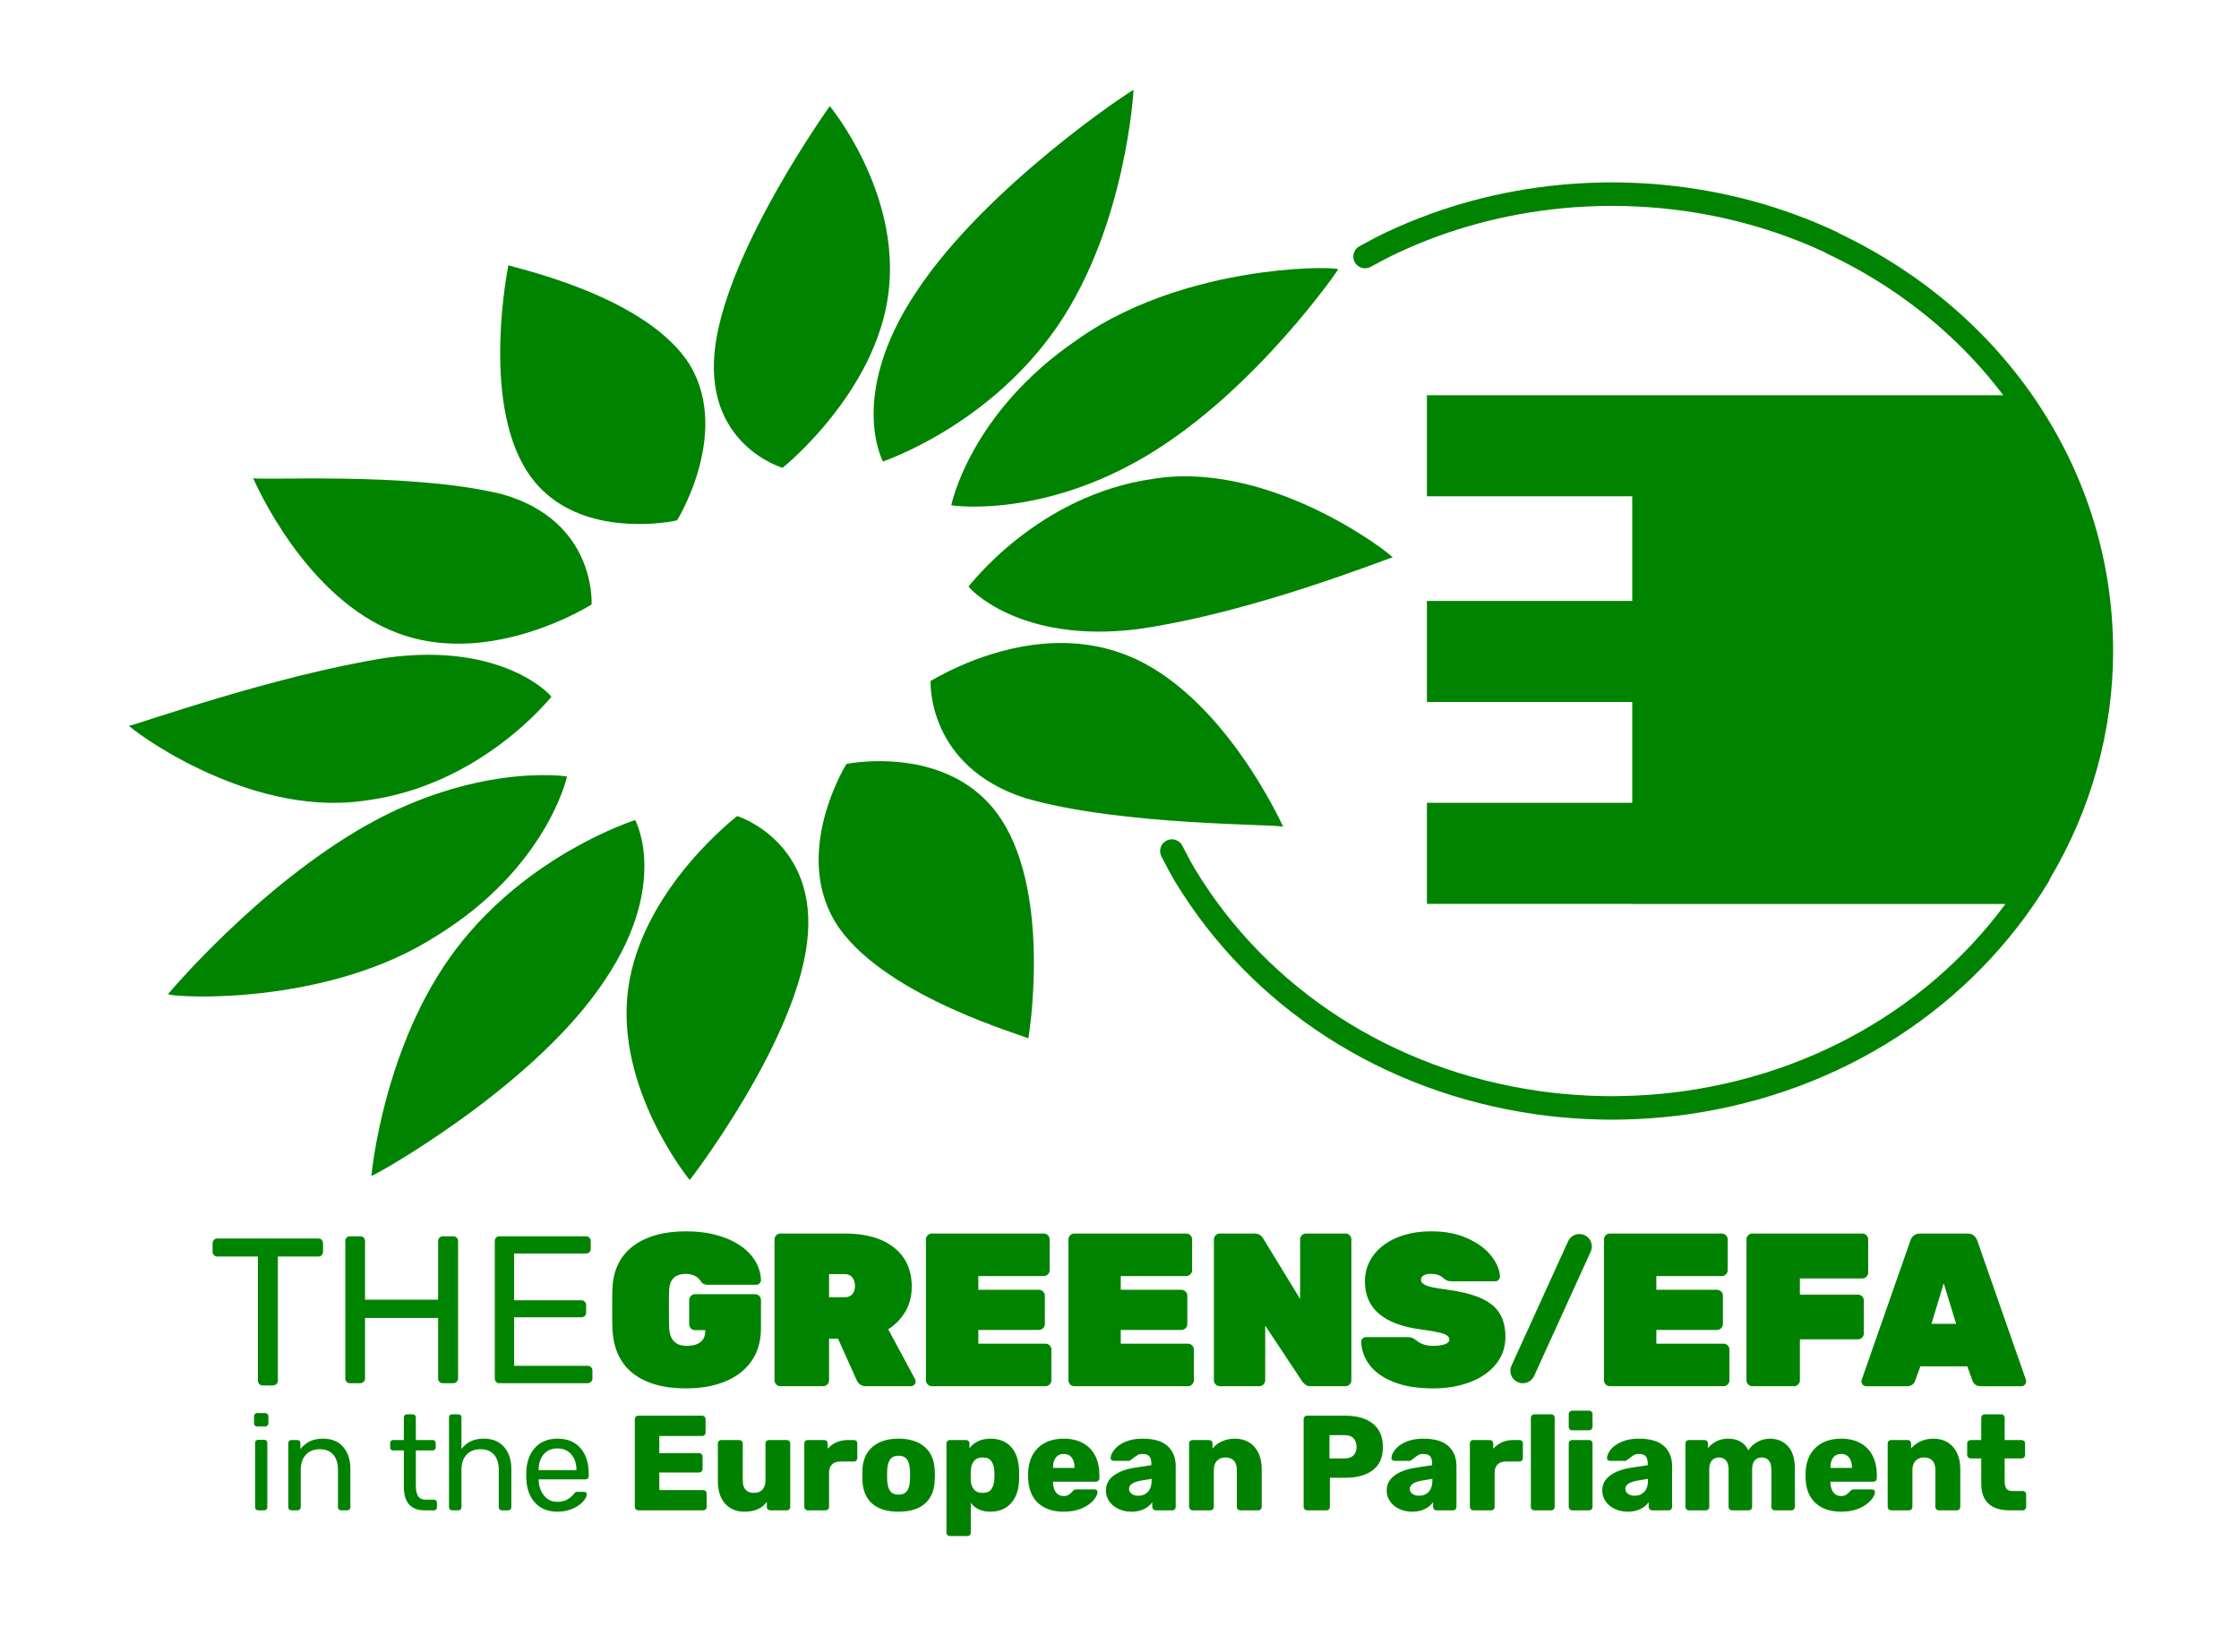 <?xml version="1.0" encoding="UTF-8" standalone="no"?>
<!DOCTYPE svg PUBLIC "-//W3C//DTD SVG 1.1//EN" "http://www.w3.org/Graphics/SVG/1.1/DTD/svg11.dtd">
<svg width="100%" height="100%" viewBox="0 0 1408 1039" version="1.1" xmlns="http://www.w3.org/2000/svg" xmlns:xlink="http://www.w3.org/1999/xlink" xml:space="preserve" xmlns:serif="http://www.serif.com/" style="fill-rule:evenodd;clip-rule:evenodd;stroke-linejoin:round;stroke-miterlimit:2;">
    <g transform="matrix(1,0,0,1,-3483,-5631)">
        <g id="Die-Gruenen-EFA-im-Europaeischen-Parlament_logo_green-green_en" transform="matrix(1,0,0,1,3353.5,5503.22)">
            <rect x="130" y="128" width="1407" height="1038" style="fill:none;"/>
            <g id="DE_GreensEFA_RGB_3forest.ai" transform="matrix(0.835,0,0,0.835,833.359,639.095)">
                <g transform="matrix(1,0,0,1,-897.638,-744.094)">
                    <g id="Ebene-1" serif:id="Ebene 1" transform="matrix(4.167,0,0,4.167,0,0)">
                        <g id="letters" transform="matrix(1,0,0,1,-258.691,-201.562)">
                            <g transform="matrix(1,0,0,1,635.078,492.838)">
                                <path d="M0,13.371L2.324,13.371C2.5,13.371 2.647,13.31 2.763,13.186C2.875,13.066 2.935,12.922 2.935,12.761L2.935,10.51C2.935,10.332 2.875,10.183 2.763,10.057C2.647,9.936 2.5,9.875 2.324,9.875L0.392,9.875C-0.081,9.875 -0.423,9.73 -0.637,9.437C-0.849,9.141 -0.951,8.71 -0.951,8.142L-0.951,3.984L2.1,3.984C2.281,3.984 2.432,3.928 2.556,3.813C2.676,3.7 2.737,3.554 2.737,3.373L2.737,1.273C2.737,1.093 2.676,0.946 2.556,0.829C2.432,0.718 2.281,0.662 2.1,0.662L-0.951,0.662L-0.951,-3.376C-0.951,-3.552 -1.012,-3.697 -1.123,-3.814C-1.24,-3.925 -1.386,-3.987 -1.563,-3.987L-4.57,-3.987C-4.733,-3.987 -4.876,-3.925 -4.998,-3.814C-5.122,-3.697 -5.183,-3.552 -5.183,-3.376L-5.183,0.662L-7.114,0.662C-7.277,0.662 -7.419,0.718 -7.541,0.829C-7.665,0.946 -7.727,1.093 -7.727,1.273L-7.727,3.373C-7.727,3.537 -7.665,3.678 -7.541,3.799C-7.419,3.924 -7.277,3.984 -7.114,3.984L-5.183,3.984L-5.183,8.507C-5.183,11.749 -3.457,13.371 0,13.371M-21.484,13.371L-18.235,13.371C-18.056,13.371 -17.908,13.31 -17.797,13.186C-17.68,13.066 -17.624,12.922 -17.624,12.761L-17.624,6.083C-17.624,5.371 -17.439,4.81 -17.062,4.411C-16.687,4.014 -16.175,3.813 -15.524,3.813C-14.853,3.813 -14.344,4.011 -13.997,4.402C-13.644,4.788 -13.471,5.352 -13.471,6.083L-13.471,12.761C-13.471,12.94 -13.406,13.087 -13.286,13.199C-13.166,13.316 -13.015,13.371 -12.835,13.371L-9.58,13.371C-9.404,13.371 -9.257,13.31 -9.142,13.186C-9.028,13.066 -8.97,12.922 -8.97,12.761L-8.97,5.938C-8.97,4.767 -9.18,3.765 -9.593,2.934C-10.012,2.105 -10.579,1.474 -11.307,1.048C-12.028,0.628 -12.86,0.416 -13.785,0.416C-14.686,0.416 -15.478,0.579 -16.169,0.903C-16.862,1.23 -17.431,1.659 -17.87,2.198L-17.87,1.273C-17.87,1.093 -17.926,0.946 -18.041,0.829C-18.154,0.718 -18.302,0.662 -18.481,0.662L-21.484,0.662C-21.648,0.662 -21.795,0.718 -21.916,0.829C-22.036,0.946 -22.096,1.093 -22.096,1.273L-22.096,12.761C-22.096,12.922 -22.036,13.066 -21.916,13.186C-21.795,13.31 -21.648,13.371 -21.484,13.371M-32.438,5.697L-32.438,5.645C-32.438,4.862 -32.27,4.255 -31.939,3.826C-31.604,3.394 -31.125,3.179 -30.506,3.179C-29.886,3.179 -29.408,3.394 -29.065,3.826C-28.724,4.255 -28.553,4.862 -28.553,5.645L-28.553,5.697L-32.438,5.697ZM-30.484,13.616C-29.229,13.616 -28.14,13.409 -27.219,13.005C-26.297,12.595 -25.6,12.11 -25.117,11.537C-24.636,10.966 -24.395,10.47 -24.395,10.048C-24.395,9.915 -24.45,9.808 -24.553,9.718C-24.662,9.628 -24.786,9.584 -24.932,9.584L-28.135,9.584C-28.332,9.584 -28.474,9.6 -28.563,9.644C-28.655,9.683 -28.772,9.786 -28.918,9.949C-29.128,10.193 -29.353,10.393 -29.59,10.547C-29.827,10.702 -30.14,10.781 -30.532,10.781C-31.135,10.781 -31.6,10.557 -31.927,10.109C-32.25,9.662 -32.421,9.067 -32.438,8.336L-32.438,8.189L-24.691,8.189C-24.512,8.189 -24.36,8.129 -24.234,8.004C-24.114,7.883 -24.055,7.732 -24.055,7.553L-24.055,6.94C-24.055,5.688 -24.296,4.566 -24.773,3.579C-25.255,2.593 -25.982,1.819 -26.951,1.261C-27.919,0.696 -29.108,0.416 -30.506,0.416C-32.445,0.416 -33.987,0.962 -35.128,2.053C-36.269,3.145 -36.872,4.659 -36.937,6.601L-36.937,7.359C-36.906,9.394 -36.316,10.948 -35.176,12.015C-34.035,13.082 -32.473,13.616 -30.484,13.616M-58.032,13.371L-54.952,13.371C-54.771,13.371 -54.625,13.31 -54.514,13.186C-54.396,13.066 -54.34,12.922 -54.34,12.761L-54.34,5.963C-54.34,5.232 -54.178,4.69 -53.851,4.337C-53.527,3.989 -53.109,3.813 -52.605,3.813C-52.085,3.813 -51.659,3.989 -51.332,4.337C-51.009,4.69 -50.846,5.241 -50.846,5.99L-50.846,12.761C-50.846,12.94 -50.784,13.087 -50.66,13.199C-50.54,13.316 -50.39,13.371 -50.21,13.371L-47.204,13.371C-47.024,13.371 -46.877,13.31 -46.761,13.186C-46.649,13.066 -46.594,12.922 -46.594,12.761L-46.594,5.99C-46.594,5.241 -46.436,4.69 -46.116,4.337C-45.798,3.989 -45.385,3.813 -44.88,3.813C-44.343,3.813 -43.917,3.989 -43.6,4.337C-43.279,4.69 -43.119,5.241 -43.119,5.99L-43.119,12.761C-43.119,12.94 -43.061,13.087 -42.935,13.199C-42.814,13.316 -42.663,13.371 -42.483,13.371L-39.48,13.371C-39.299,13.371 -39.151,13.31 -39.04,13.186C-38.923,13.066 -38.867,12.922 -38.867,12.761L-38.867,5.818C-38.867,4.023 -39.286,2.676 -40.125,1.772C-40.964,0.869 -42.053,0.416 -43.391,0.416C-44.188,0.416 -44.938,0.61 -45.638,1.002C-46.341,1.393 -46.887,1.896 -47.278,2.518C-47.944,1.119 -49.175,0.416 -50.966,0.416C-51.749,0.416 -52.451,0.579 -53.071,0.903C-53.69,1.23 -54.194,1.63 -54.586,2.105L-54.586,1.273C-54.586,1.093 -54.642,0.946 -54.758,0.829C-54.869,0.718 -55.017,0.662 -55.198,0.662L-58.032,0.662C-58.196,0.662 -58.34,0.718 -58.458,0.829C-58.584,0.946 -58.644,1.093 -58.644,1.273L-58.644,12.761C-58.644,12.922 -58.584,13.066 -58.458,13.186C-58.34,13.31 -58.196,13.371 -58.032,13.371M-67.833,10.732C-68.306,10.732 -68.703,10.616 -69.021,10.388C-69.341,10.16 -69.499,9.859 -69.499,9.484C-69.499,8.766 -68.811,8.28 -67.441,8.018L-65.415,7.677L-65.415,7.97C-65.415,8.864 -65.639,9.549 -66.086,10.023C-66.533,10.496 -67.118,10.732 -67.833,10.732M-69.055,13.616C-68.179,13.616 -67.42,13.457 -66.782,13.14C-66.146,12.82 -65.65,12.41 -65.293,11.904L-65.293,12.761C-65.293,12.922 -65.23,13.066 -65.108,13.186C-64.988,13.31 -64.843,13.371 -64.683,13.371L-61.674,13.371C-61.492,13.371 -61.347,13.31 -61.235,13.186C-61.119,13.066 -61.063,12.922 -61.063,12.761L-61.063,5.352C-61.063,3.838 -61.554,2.637 -62.53,1.746C-63.508,0.86 -65.006,0.416 -67.028,0.416C-68.299,0.416 -69.365,0.61 -70.229,1.002C-71.096,1.393 -71.737,1.862 -72.162,2.408C-72.585,2.951 -72.804,3.447 -72.822,3.885C-72.838,4.032 -72.791,4.162 -72.688,4.264C-72.579,4.371 -72.446,4.424 -72.283,4.424L-69.446,4.424C-69.348,4.424 -69.267,4.368 -69.202,4.251C-69.042,4.174 -68.854,4.041 -68.642,3.865C-68.363,3.635 -68.117,3.463 -67.893,3.348C-67.674,3.235 -67.402,3.179 -67.075,3.179C-66.489,3.179 -66.073,3.317 -65.832,3.592C-65.586,3.867 -65.462,4.312 -65.462,4.914L-65.462,5.207L-68.496,5.67C-70.109,5.929 -71.376,6.407 -72.297,7.1C-73.217,7.794 -73.679,8.694 -73.679,9.804C-73.679,10.504 -73.476,11.145 -73.08,11.731C-72.678,12.32 -72.123,12.78 -71.413,13.113C-70.707,13.449 -69.921,13.616 -69.055,13.616M-79.127,13.371L-76.071,13.371C-75.896,13.371 -75.744,13.316 -75.619,13.199C-75.498,13.087 -75.439,12.94 -75.439,12.761L-75.439,1.273C-75.439,1.093 -75.498,0.946 -75.619,0.829C-75.744,0.718 -75.896,0.662 -76.071,0.662L-79.127,0.662C-79.29,0.662 -79.433,0.718 -79.557,0.829C-79.677,0.946 -79.737,1.093 -79.737,1.273L-79.737,12.761C-79.737,12.922 -79.677,13.066 -79.557,13.186C-79.433,13.31 -79.29,13.371 -79.127,13.371M-79.127,-1.098L-76.071,-1.098C-75.896,-1.098 -75.744,-1.163 -75.619,-1.283C-75.498,-1.403 -75.439,-1.554 -75.439,-1.736L-75.439,-4.008C-75.439,-4.188 -75.498,-4.339 -75.619,-4.459C-75.744,-4.585 -75.896,-4.644 -76.071,-4.644L-79.127,-4.644C-79.29,-4.644 -79.433,-4.585 -79.557,-4.459C-79.677,-4.339 -79.737,-4.188 -79.737,-4.008L-79.737,-1.736C-79.737,-1.554 -79.682,-1.403 -79.568,-1.283C-79.454,-1.163 -79.307,-1.098 -79.127,-1.098M-85.947,13.371L-82.892,13.371C-82.711,13.371 -82.565,13.31 -82.454,13.186C-82.337,13.066 -82.281,12.922 -82.281,12.761L-82.281,-3.376C-82.281,-3.552 -82.337,-3.697 -82.454,-3.814C-82.565,-3.925 -82.711,-3.987 -82.892,-3.987L-85.947,-3.987C-86.129,-3.987 -86.28,-3.925 -86.4,-3.814C-86.521,-3.697 -86.585,-3.552 -86.585,-3.376L-86.585,12.761C-86.585,12.94 -86.521,13.087 -86.4,13.199C-86.28,13.316 -86.129,13.371 -85.947,13.371M-96.997,13.371L-93.772,13.371C-93.593,13.371 -93.441,13.316 -93.316,13.199C-93.195,13.087 -93.135,12.94 -93.135,12.761L-93.135,6.601C-93.135,5.947 -92.959,5.442 -92.61,5.086C-92.256,4.725 -91.759,4.548 -91.103,4.548L-88.639,4.548C-88.457,4.548 -88.312,4.483 -88.198,4.363C-88.083,4.242 -88.026,4.095 -88.026,3.937L-88.026,1.273C-88.026,1.093 -88.083,0.946 -88.198,0.829C-88.312,0.718 -88.457,0.662 -88.639,0.662L-89.736,0.662C-90.488,0.662 -91.168,0.795 -91.78,1.061C-92.391,1.332 -92.925,1.72 -93.381,2.223L-93.381,1.294C-93.381,1.119 -93.441,0.968 -93.561,0.842C-93.687,0.722 -93.837,0.662 -94.013,0.662L-96.997,0.662C-97.177,0.662 -97.323,0.722 -97.436,0.842C-97.552,0.968 -97.607,1.119 -97.607,1.294L-97.607,12.761C-97.607,12.922 -97.547,13.066 -97.426,13.186C-97.302,13.31 -97.158,13.371 -96.997,13.371M-106.801,10.732C-107.273,10.732 -107.665,10.616 -107.983,10.388C-108.303,10.16 -108.461,9.859 -108.461,9.484C-108.461,8.766 -107.776,8.28 -106.408,8.018L-104.382,7.677L-104.382,7.97C-104.382,8.864 -104.604,9.549 -105.052,10.023C-105.501,10.496 -106.081,10.732 -106.801,10.732M-108.022,13.616C-107.141,13.616 -106.383,13.457 -105.75,13.14C-105.112,12.82 -104.613,12.41 -104.258,11.904L-104.258,12.761C-104.258,12.922 -104.196,13.066 -104.076,13.186C-103.95,13.31 -103.809,13.371 -103.645,13.371L-100.642,13.371C-100.46,13.371 -100.314,13.31 -100.198,13.186C-100.087,13.066 -100.031,12.922 -100.031,12.761L-100.031,5.352C-100.031,3.838 -100.518,2.637 -101.493,1.746C-102.474,0.86 -103.972,0.416 -105.991,0.416C-107.265,0.416 -108.332,0.61 -109.193,1.002C-110.058,1.393 -110.703,1.862 -111.125,2.408C-111.553,2.951 -111.771,3.447 -111.784,3.885C-111.801,4.032 -111.757,4.162 -111.649,4.264C-111.547,4.371 -111.41,4.424 -111.251,4.424L-108.414,4.424C-108.315,4.424 -108.232,4.368 -108.168,4.251C-108.005,4.174 -107.816,4.041 -107.604,3.865C-107.329,3.635 -107.079,3.463 -106.86,3.348C-106.642,3.235 -106.364,3.179 -106.043,3.179C-105.454,3.179 -105.041,3.317 -104.795,3.592C-104.549,3.867 -104.428,4.312 -104.428,4.914L-104.428,5.207L-107.459,5.67C-109.071,5.929 -110.338,6.407 -111.26,7.1C-112.18,7.794 -112.641,8.694 -112.641,9.804C-112.641,10.504 -112.441,11.145 -112.043,11.731C-111.643,12.32 -111.091,12.78 -110.381,13.113C-109.67,13.449 -108.883,13.616 -108.022,13.616M-122.978,3.984L-122.978,-0.22L-120.241,-0.22C-119.509,-0.22 -118.968,-0.026 -118.619,0.364C-118.269,0.757 -118.089,1.273 -118.089,1.905C-118.089,2.59 -118.283,3.107 -118.666,3.459C-119.049,3.808 -119.573,3.984 -120.241,3.984L-122.978,3.984ZM-127.037,13.371L-123.516,13.371C-123.34,13.371 -123.194,13.31 -123.078,13.186C-122.966,13.066 -122.909,12.922 -122.909,12.761L-122.909,7.479L-120.121,7.479C-118.003,7.479 -116.342,7.017 -115.133,6.098C-113.927,5.176 -113.323,3.791 -113.323,1.931C-113.323,0.073 -113.927,-1.335 -115.133,-2.3C-116.342,-3.259 -118.003,-3.74 -120.121,-3.74L-127.037,-3.74C-127.217,-3.74 -127.363,-3.681 -127.475,-3.556C-127.592,-3.435 -127.653,-3.284 -127.653,-3.105L-127.653,12.761C-127.653,12.922 -127.587,13.066 -127.466,13.186C-127.348,13.31 -127.204,13.371 -127.037,13.371M-147.743,13.371L-144.493,13.371C-144.312,13.371 -144.165,13.31 -144.05,13.186C-143.936,13.066 -143.883,12.922 -143.883,12.761L-143.883,6.083C-143.883,5.371 -143.692,4.81 -143.318,4.411C-142.943,4.014 -142.432,3.813 -141.777,3.813C-141.111,3.813 -140.603,4.011 -140.249,4.402C-139.9,4.788 -139.725,5.352 -139.725,6.083L-139.725,12.761C-139.725,12.94 -139.665,13.087 -139.539,13.199C-139.419,13.316 -139.268,13.371 -139.087,13.371L-135.839,13.371C-135.657,13.371 -135.512,13.31 -135.398,13.186C-135.284,13.066 -135.227,12.922 -135.227,12.761L-135.227,5.938C-135.227,4.767 -135.435,3.765 -135.852,2.934C-136.265,2.105 -136.836,1.474 -137.56,1.048C-138.287,0.628 -139.113,0.416 -140.042,0.416C-140.936,0.416 -141.734,0.579 -142.428,0.903C-143.119,1.23 -143.684,1.659 -144.122,2.198L-144.122,1.273C-144.122,1.093 -144.183,0.946 -144.296,0.829C-144.411,0.718 -144.559,0.662 -144.734,0.662L-147.743,0.662C-147.906,0.662 -148.049,0.718 -148.169,0.829C-148.293,0.946 -148.353,1.093 -148.353,1.273L-148.353,12.761C-148.353,12.922 -148.293,13.066 -148.169,13.186C-148.049,13.31 -147.906,13.371 -147.743,13.371M-157.542,10.732C-158.017,10.732 -158.411,10.616 -158.729,10.388C-159.049,10.16 -159.207,9.859 -159.207,9.484C-159.207,8.766 -158.524,8.28 -157.154,8.018L-155.122,7.677L-155.122,7.97C-155.122,8.864 -155.347,9.549 -155.794,10.023C-156.247,10.496 -156.827,10.732 -157.542,10.732M-158.764,13.616C-157.887,13.616 -157.129,13.457 -156.493,13.14C-155.858,12.82 -155.359,12.41 -155.004,11.904L-155.004,12.761C-155.004,12.922 -154.942,13.066 -154.818,13.186C-154.696,13.31 -154.557,13.371 -154.392,13.371L-151.383,13.371C-151.206,13.371 -151.056,13.31 -150.944,13.186C-150.827,13.066 -150.771,12.922 -150.771,12.761L-150.771,5.352C-150.771,3.838 -151.264,2.637 -152.239,1.746C-153.217,0.86 -154.718,0.416 -156.737,0.416C-158.007,0.416 -159.074,0.61 -159.94,1.002C-160.804,1.393 -161.445,1.862 -161.871,2.408C-162.293,2.951 -162.513,3.447 -162.53,3.885C-162.549,4.032 -162.504,4.162 -162.397,4.264C-162.29,4.371 -162.157,4.424 -161.993,4.424L-159.157,4.424C-159.061,4.424 -158.979,4.368 -158.914,4.251C-158.751,4.174 -158.562,4.041 -158.351,3.865C-158.075,3.635 -157.826,3.463 -157.606,3.348C-157.388,3.235 -157.111,3.179 -156.784,3.179C-156.2,3.179 -155.787,3.317 -155.541,3.592C-155.297,3.867 -155.175,4.312 -155.175,4.914L-155.175,5.207L-158.205,5.67C-159.819,5.929 -161.084,6.407 -162.006,7.1C-162.926,7.794 -163.388,8.694 -163.388,9.804C-163.388,10.504 -163.189,11.145 -162.789,11.731C-162.389,12.32 -161.833,12.78 -161.128,13.113C-160.418,13.449 -159.629,13.616 -158.764,13.616M-172.945,5.697L-172.945,5.645C-172.945,4.862 -172.778,4.255 -172.442,3.826C-172.11,3.394 -171.632,3.179 -171.013,3.179C-170.393,3.179 -169.912,3.394 -169.57,3.826C-169.227,4.255 -169.058,4.862 -169.058,5.645L-169.058,5.697L-172.945,5.697ZM-170.987,13.616C-169.735,13.616 -168.645,13.409 -167.726,13.005C-166.804,12.595 -166.103,12.11 -165.625,11.537C-165.142,10.966 -164.901,10.47 -164.901,10.048C-164.901,9.915 -164.954,9.808 -165.061,9.718C-165.169,9.628 -165.293,9.584 -165.44,9.584L-168.642,9.584C-168.839,9.584 -168.981,9.6 -169.073,9.644C-169.157,9.683 -169.279,9.786 -169.425,9.949C-169.637,10.193 -169.859,10.393 -170.097,10.547C-170.333,10.702 -170.648,10.781 -171.04,10.781C-171.642,10.781 -172.106,10.557 -172.43,10.109C-172.755,9.662 -172.929,9.067 -172.945,8.336L-172.945,8.189L-165.194,8.189C-165.018,8.189 -164.867,8.129 -164.742,8.004C-164.623,7.883 -164.562,7.732 -164.562,7.553L-164.562,6.94C-164.562,5.688 -164.799,4.566 -165.281,3.579C-165.762,2.593 -166.486,1.819 -167.457,1.261C-168.426,0.696 -169.61,0.416 -171.013,0.416C-172.955,0.416 -174.49,0.962 -175.635,2.053C-176.775,3.145 -177.379,4.659 -177.443,6.601L-177.443,7.359C-177.409,9.394 -176.824,10.948 -175.683,12.015C-174.542,13.082 -172.976,13.616 -170.987,13.616M-185.682,10.217C-186.366,10.217 -186.881,10.009 -187.233,9.592C-187.582,9.179 -187.772,8.654 -187.807,8.018C-187.825,7.806 -187.832,7.504 -187.832,7.113C-187.832,6.705 -187.825,6.394 -187.807,6.184C-187.772,5.5 -187.587,4.935 -187.243,4.483C-186.903,4.036 -186.382,3.813 -185.682,3.813C-184.949,3.813 -184.42,4.027 -184.106,4.463C-183.788,4.892 -183.601,5.491 -183.555,6.258C-183.537,6.419 -183.528,6.675 -183.528,7.014C-183.528,7.359 -183.537,7.609 -183.555,7.772C-183.601,8.538 -183.788,9.136 -184.106,9.57C-184.42,10.001 -184.949,10.217 -185.682,10.217M-191.572,18.015L-188.417,18.015C-188.238,18.015 -188.09,17.959 -187.979,17.842C-187.862,17.731 -187.807,17.583 -187.807,17.404L-187.807,12.002C-187.023,13.079 -185.845,13.616 -184.261,13.616C-182.698,13.616 -181.458,13.109 -180.546,12.101C-179.633,11.09 -179.146,9.703 -179.078,7.944C-179.065,7.716 -179.057,7.406 -179.057,7.014C-179.057,6.622 -179.065,6.321 -179.078,6.11C-179.146,4.286 -179.629,2.879 -180.533,1.892C-181.436,0.908 -182.682,0.416 -184.261,0.416C-185.91,0.416 -187.169,0.993 -188.053,2.151L-188.053,1.273C-188.053,1.093 -188.108,0.946 -188.225,0.829C-188.336,0.718 -188.482,0.662 -188.664,0.662L-191.572,0.662C-191.749,0.662 -191.9,0.718 -192.024,0.829C-192.145,0.946 -192.206,1.093 -192.206,1.273L-192.206,17.404C-192.206,17.583 -192.145,17.731 -192.024,17.842C-191.9,17.959 -191.749,18.015 -191.572,18.015M-200.86,10.535C-201.527,10.535 -202.026,10.328 -202.35,9.912C-202.677,9.498 -202.867,8.855 -202.914,7.991L-202.939,7.014L-202.914,6.037C-202.867,5.189 -202.677,4.553 -202.35,4.131C-202.026,3.709 -201.527,3.493 -200.86,3.493C-200.192,3.493 -199.693,3.709 -199.371,4.131C-199.044,4.553 -198.854,5.189 -198.807,6.037C-198.791,6.2 -198.782,6.527 -198.782,7.014C-198.782,7.504 -198.791,7.833 -198.807,7.991C-198.854,8.855 -199.044,9.498 -199.371,9.912C-199.693,10.328 -200.192,10.535 -200.86,10.535M-200.86,13.616C-198.807,13.616 -197.232,13.14 -196.131,12.187C-195.028,11.232 -194.43,9.875 -194.336,8.115C-194.302,7.689 -194.284,7.325 -194.284,7.014C-194.284,6.705 -194.302,6.339 -194.336,5.916C-194.43,4.186 -195.046,2.839 -196.177,1.871C-197.314,0.899 -198.872,0.416 -200.86,0.416C-202.849,0.416 -204.41,0.899 -205.543,1.871C-206.675,2.839 -207.29,4.186 -207.385,5.916C-207.401,6.127 -207.41,6.493 -207.41,7.014C-207.41,7.535 -207.401,7.905 -207.385,8.115C-207.29,9.875 -206.691,11.232 -205.59,12.187C-204.487,13.14 -202.914,13.616 -200.86,13.616M-217.288,13.371L-214.06,13.371C-213.878,13.371 -213.728,13.316 -213.609,13.199C-213.489,13.087 -213.424,12.94 -213.424,12.761L-213.424,6.601C-213.424,5.947 -213.251,5.442 -212.897,5.086C-212.549,4.725 -212.046,4.548 -211.396,4.548L-208.926,4.548C-208.748,4.548 -208.603,4.483 -208.488,4.363C-208.374,4.242 -208.315,4.095 -208.315,3.937L-208.315,1.273C-208.315,1.093 -208.374,0.946 -208.488,0.829C-208.603,0.718 -208.748,0.662 -208.926,0.662L-210.027,0.662C-210.776,0.662 -211.457,0.795 -212.068,1.061C-212.679,1.332 -213.212,1.72 -213.668,2.223L-213.668,1.294C-213.668,1.119 -213.728,0.968 -213.853,0.842C-213.974,0.722 -214.124,0.662 -214.306,0.662L-217.288,0.662C-217.464,0.662 -217.615,0.722 -217.728,0.842C-217.843,0.968 -217.898,1.119 -217.898,1.294L-217.898,12.761C-217.898,12.922 -217.839,13.066 -217.713,13.186C-217.593,13.31 -217.451,13.371 -217.288,13.371M-228.728,13.616C-226.868,13.616 -225.517,13.023 -224.669,11.83L-224.669,12.761C-224.669,12.94 -224.61,13.087 -224.484,13.199C-224.364,13.316 -224.213,13.371 -224.031,13.371L-221.049,13.371C-220.874,13.371 -220.726,13.31 -220.611,13.186C-220.499,13.066 -220.442,12.922 -220.442,12.761L-220.442,1.273C-220.442,1.093 -220.499,0.946 -220.611,0.829C-220.726,0.718 -220.874,0.662 -221.049,0.662L-224.277,0.662C-224.459,0.662 -224.61,0.718 -224.728,0.829C-224.854,0.946 -224.915,1.093 -224.915,1.273L-224.915,7.944C-224.915,8.663 -225.095,9.218 -225.465,9.619C-225.831,10.017 -226.338,10.217 -226.993,10.217C-228.344,10.217 -229.02,9.459 -229.02,7.944L-229.02,1.273C-229.02,1.093 -229.081,0.946 -229.205,0.829C-229.327,0.718 -229.476,0.662 -229.657,0.662L-232.907,0.662C-233.07,0.662 -233.212,0.718 -233.336,0.829C-233.457,0.946 -233.518,1.093 -233.518,1.273L-233.518,8.09C-233.518,9.85 -233.078,11.21 -232.196,12.175C-231.319,13.134 -230.16,13.616 -228.728,13.616M-247.919,13.371L-236.182,13.371C-236.005,13.371 -235.854,13.316 -235.731,13.199C-235.61,13.087 -235.549,12.94 -235.549,12.761L-235.549,10.341C-235.549,10.16 -235.61,10.009 -235.731,9.89C-235.854,9.764 -236.005,9.703 -236.182,9.703L-244.102,9.703L-244.102,6.527L-236.918,6.527C-236.737,6.527 -236.586,6.463 -236.465,6.342C-236.341,6.222 -236.28,6.073 -236.28,5.892L-236.28,3.666C-236.28,3.486 -236.341,3.335 -236.465,3.215C-236.586,3.093 -236.737,3.03 -236.918,3.03L-244.102,3.03L-244.102,-0.074L-236.379,-0.074C-236.2,-0.074 -236.049,-0.13 -235.928,-0.247C-235.803,-0.358 -235.743,-0.505 -235.743,-0.685L-235.743,-3.105C-235.743,-3.284 -235.803,-3.435 -235.928,-3.556C-236.049,-3.681 -236.2,-3.74 -236.379,-3.74L-247.919,-3.74C-248.095,-3.74 -248.24,-3.681 -248.357,-3.556C-248.469,-3.435 -248.53,-3.284 -248.53,-3.105L-248.53,12.761C-248.53,12.922 -248.465,13.066 -248.345,13.186C-248.224,13.31 -248.079,13.371 -247.919,13.371M-265.909,6.11L-265.909,6.037C-265.909,4.896 -265.607,3.967 -265.004,3.252C-264.402,2.534 -263.566,2.177 -262.509,2.177C-261.467,2.177 -260.637,2.534 -260.017,3.252C-259.397,3.967 -259.086,4.896 -259.086,6.037L-259.086,6.11L-265.909,6.11ZM-262.509,13.616C-261.467,13.616 -260.541,13.431 -259.737,13.066C-258.929,12.7 -258.303,12.265 -257.865,11.758C-257.425,11.253 -257.206,10.819 -257.206,10.461C-257.206,10.332 -257.258,10.226 -257.366,10.143C-257.468,10.06 -257.598,10.023 -257.743,10.023L-258.821,10.023C-259.013,10.023 -259.151,10.044 -259.232,10.082C-259.315,10.125 -259.432,10.242 -259.577,10.436C-259.823,10.763 -260.184,11.078 -260.665,11.379C-261.144,11.679 -261.769,11.83 -262.534,11.83C-263.529,11.83 -264.328,11.456 -264.932,10.707C-265.534,9.958 -265.857,9.055 -265.909,7.991L-265.909,7.772L-257.425,7.772C-257.262,7.772 -257.128,7.72 -257.021,7.612C-256.916,7.51 -256.861,7.375 -256.861,7.212L-256.861,6.77C-256.861,4.815 -257.357,3.265 -258.341,2.124C-259.327,0.984 -260.718,0.416 -262.509,0.416C-264.174,0.416 -265.499,0.937 -266.493,1.979C-267.488,3.024 -268.034,4.424 -268.133,6.184L-268.154,6.993L-268.133,7.824C-268.034,9.613 -267.488,11.029 -266.493,12.062C-265.499,13.1 -264.174,13.616 -262.509,13.616M-281.548,13.371L-280.425,13.371C-280.265,13.371 -280.132,13.319 -280.021,13.211C-279.917,13.103 -279.861,12.971 -279.861,12.807L-279.861,6.037C-279.861,4.88 -279.556,3.971 -278.936,3.312C-278.316,2.651 -277.486,2.324 -276.441,2.324C-275.363,2.324 -274.546,2.645 -273.975,3.301C-273.405,3.95 -273.118,4.862 -273.118,6.037L-273.118,12.807C-273.118,12.971 -273.065,13.103 -272.958,13.211C-272.855,13.319 -272.721,13.371 -272.554,13.371L-271.404,13.371C-271.246,13.371 -271.111,13.319 -271.003,13.211C-270.897,13.103 -270.845,12.971 -270.845,12.807L-270.845,5.892C-270.845,4.246 -271.28,2.922 -272.153,1.919C-273.026,0.915 -274.24,0.416 -275.807,0.416C-276.753,0.416 -277.546,0.576 -278.187,0.891C-278.833,1.208 -279.392,1.668 -279.861,2.272L-279.861,-3.422C-279.861,-3.604 -279.913,-3.74 -280.012,-3.841C-280.107,-3.935 -280.249,-3.987 -280.425,-3.987L-281.548,-3.987C-281.717,-3.987 -281.85,-3.935 -281.952,-3.841C-282.061,-3.74 -282.112,-3.604 -282.112,-3.422L-282.112,12.807C-282.112,12.971 -282.061,13.103 -281.952,13.211C-281.85,13.319 -281.717,13.371 -281.548,13.371M-286.49,13.371L-284.828,13.371C-284.665,13.371 -284.532,13.319 -284.436,13.211C-284.337,13.103 -284.291,12.971 -284.291,12.807L-284.291,12.002C-284.291,11.839 -284.337,11.706 -284.436,11.598C-284.532,11.494 -284.665,11.438 -284.828,11.438L-286.317,11.438C-286.967,11.438 -287.427,11.228 -287.699,10.806C-287.966,10.379 -288.103,9.752 -288.103,8.92L-288.103,2.543L-285.069,2.543C-284.905,2.543 -284.772,2.495 -284.668,2.395C-284.562,2.297 -284.51,2.167 -284.51,2.004L-284.51,1.221C-284.51,1.058 -284.562,0.925 -284.668,0.817C-284.772,0.714 -284.905,0.662 -285.069,0.662L-288.103,0.662L-288.103,-3.422C-288.103,-3.586 -288.155,-3.719 -288.263,-3.827C-288.365,-3.931 -288.498,-3.987 -288.663,-3.987L-289.739,-3.987C-289.903,-3.987 -290.032,-3.931 -290.131,-3.827C-290.229,-3.719 -290.276,-3.586 -290.276,-3.422L-290.276,0.662L-292.209,0.662C-292.373,0.662 -292.502,0.714 -292.601,0.817C-292.696,0.925 -292.746,1.058 -292.746,1.221L-292.746,2.004C-292.746,2.167 -292.696,2.297 -292.601,2.395C-292.502,2.495 -292.373,2.543 -292.209,2.543L-290.276,2.543L-290.276,9.092C-290.276,11.947 -289.015,13.371 -286.49,13.371M-310.591,13.371L-309.466,13.371C-309.305,13.371 -309.17,13.319 -309.062,13.211C-308.956,13.103 -308.904,12.971 -308.904,12.807L-308.904,6.037C-308.904,4.88 -308.593,3.971 -307.974,3.312C-307.354,2.651 -306.524,2.324 -305.482,2.324C-304.424,2.324 -303.605,2.645 -303.037,3.301C-302.464,3.95 -302.181,4.862 -302.181,6.037L-302.181,12.807C-302.181,12.971 -302.128,13.103 -302.022,13.211C-301.918,13.319 -301.782,13.371 -301.616,13.371L-300.494,13.371C-300.33,13.371 -300.197,13.319 -300.089,13.211C-299.987,13.103 -299.935,12.971 -299.935,12.807L-299.935,5.892C-299.935,4.246 -300.364,2.922 -301.23,1.919C-302.091,0.915 -303.305,0.416 -304.872,0.416C-305.831,0.416 -306.635,0.579 -307.277,0.903C-307.921,1.23 -308.486,1.695 -308.976,2.297L-308.976,1.221C-308.976,1.041 -309.024,0.903 -309.124,0.808C-309.222,0.709 -309.36,0.662 -309.54,0.662L-310.591,0.662C-310.754,0.662 -310.887,0.714 -310.995,0.817C-311.099,0.925 -311.155,1.058 -311.155,1.221L-311.155,12.807C-311.155,12.971 -311.099,13.103 -310.995,13.211C-310.887,13.319 -310.754,13.371 -310.591,13.371" style="fill:rgb(0,130,0);fill-rule:nonzero;"/>
                            </g>
                            <g transform="matrix(1,0,0,1,386.205,458.494)">
                                <path d="M0,22.948C-2.315,21.136 -3.551,18.428 -3.706,14.826C-3.736,14.115 -3.749,12.946 -3.749,11.315C-3.749,9.662 -3.736,8.464 -3.706,7.729C-3.576,4.311 -2.328,1.717 0.038,-0.056C2.402,-1.834 5.582,-2.72 9.58,-2.72C12.262,-2.72 14.629,-2.324 16.677,-1.536C18.73,-0.749 20.306,0.314 21.407,1.656C22.514,3 23.09,4.471 23.142,6.072C23.142,6.308 23.054,6.511 22.887,6.684C22.716,6.856 22.514,6.941 22.271,6.941L13.561,6.941C13.036,6.941 12.653,6.795 12.417,6.508C12.389,6.456 12.274,6.292 12.063,6.017C11.853,5.737 11.529,5.496 11.1,5.284C10.665,5.074 10.157,4.967 9.58,4.967C7.634,4.967 6.623,5.956 6.546,7.927C6.516,8.638 6.503,9.74 6.503,11.236C6.503,12.734 6.516,13.867 6.546,14.629C6.623,16.862 7.687,17.981 9.74,17.981C10.785,17.981 11.612,17.757 12.201,17.309C12.792,16.862 13.088,16.153 13.088,15.179L13.088,15.141L11.236,15.141C10.949,15.141 10.699,15.037 10.483,14.826C10.277,14.615 10.169,14.367 10.169,14.077L10.169,9.7C10.169,9.412 10.277,9.163 10.483,8.951C10.699,8.74 10.949,8.638 11.236,8.638L22.079,8.638C22.366,8.638 22.616,8.74 22.828,8.951C23.038,9.163 23.142,9.412 23.142,9.7L23.142,14.826C23.142,17.138 22.573,19.109 21.429,20.74C20.284,22.371 18.691,23.598 16.656,24.428C14.621,25.255 12.262,25.668 9.58,25.668C5.504,25.668 2.312,24.764 0,22.948" style="fill:rgb(0,131,0);fill-rule:nonzero;"/>
                            </g>
                            <g transform="matrix(1,0,0,1,412.114,456.483)">
                                <path d="M0,26.969C-0.212,26.757 -0.314,26.509 -0.314,26.22L-0.314,0.75C-0.314,0.462 -0.212,0.211 0,0.001C0.21,-0.21 0.46,-0.314 0.749,-0.314L12.422,-0.314C16.208,-0.314 19.162,0.534 21.292,2.232C23.422,3.926 24.484,6.272 24.484,9.268C24.484,10.976 24.102,12.483 23.343,13.782C22.578,15.081 21.54,16.153 20.229,16.997L25.073,25.983C25.156,26.142 25.193,26.29 25.193,26.417C25.193,26.655 25.109,26.858 24.937,27.03C24.768,27.2 24.567,27.283 24.33,27.283L16.246,27.283C15.768,27.283 15.398,27.172 15.124,26.951C14.849,26.728 14.654,26.482 14.547,26.22L11.159,18.688L9.542,18.688L9.542,26.22C9.542,26.509 9.438,26.757 9.228,26.969C9.016,27.179 8.766,27.283 8.479,27.283L0.749,27.283C0.46,27.283 0.21,27.179 0,26.969M12.422,11.199C12.997,11.199 13.446,11.007 13.764,10.628C14.078,10.243 14.232,9.765 14.232,9.191C14.232,8.609 14.082,8.106 13.78,7.671C13.48,7.236 13.023,7.021 12.422,7.021L9.542,7.021L9.542,11.199L12.422,11.199Z" style="fill:rgb(0,131,0);fill-rule:nonzero;"/>
                            </g>
                            <g transform="matrix(1,0,0,1,439.483,456.483)">
                                <path d="M0,26.969C-0.212,26.757 -0.314,26.509 -0.314,26.22L-0.314,0.75C-0.314,0.462 -0.212,0.211 0,0.001C0.21,-0.21 0.459,-0.314 0.749,-0.314L20.972,-0.314C21.265,-0.314 21.515,-0.21 21.725,0.001C21.931,0.211 22.039,0.462 22.039,0.75L22.039,6.311C22.039,6.598 21.931,6.848 21.725,7.06C21.515,7.27 21.265,7.373 20.972,7.373L9.148,7.373L9.148,9.857L20.106,9.857C20.396,9.857 20.645,9.965 20.855,10.175C21.067,10.382 21.175,10.636 21.175,10.924L21.175,16.049C21.175,16.338 21.067,16.588 20.855,16.798C20.645,17.01 20.396,17.113 20.106,17.113L9.148,17.113L9.148,19.597L21.292,19.597C21.579,19.597 21.829,19.699 22.039,19.911C22.251,20.121 22.354,20.371 22.354,20.658L22.354,26.22C22.354,26.509 22.251,26.757 22.039,26.969C21.829,27.179 21.579,27.283 21.292,27.283L0.749,27.283C0.459,27.283 0.21,27.179 0,26.969" style="fill:rgb(0,131,0);fill-rule:nonzero;"/>
                            </g>
                            <g transform="matrix(1,0,0,1,465.232,456.483)">
                                <path d="M0,26.969C-0.21,26.757 -0.314,26.509 -0.314,26.22L-0.314,0.75C-0.314,0.462 -0.21,0.211 0,0.001C0.21,-0.21 0.46,-0.314 0.749,-0.314L20.972,-0.314C21.265,-0.314 21.514,-0.21 21.726,0.001C21.931,0.211 22.041,0.462 22.041,0.75L22.041,6.311C22.041,6.598 21.931,6.848 21.726,7.06C21.514,7.27 21.265,7.373 20.972,7.373L9.145,7.373L9.145,9.857L20.108,9.857C20.395,9.857 20.645,9.965 20.855,10.175C21.067,10.382 21.175,10.636 21.175,10.924L21.175,16.049C21.175,16.338 21.067,16.588 20.855,16.798C20.645,17.01 20.395,17.113 20.108,17.113L9.145,17.113L9.145,19.597L21.292,19.597C21.58,19.597 21.829,19.699 22.041,19.911C22.251,20.121 22.353,20.371 22.353,20.658L22.353,26.22C22.353,26.509 22.251,26.757 22.041,26.969C21.829,27.179 21.58,27.283 21.292,27.283L0.749,27.283C0.46,27.283 0.21,27.179 0,26.969" style="fill:rgb(0,131,0);fill-rule:nonzero;"/>
                            </g>
                            <g transform="matrix(1,0,0,1,491.529,456.483)">
                                <path d="M0,26.969C-0.21,26.757 -0.314,26.509 -0.314,26.22L-0.314,0.75C-0.314,0.462 -0.21,0.211 0,0.001C0.212,-0.21 0.46,-0.314 0.749,-0.314L6.98,-0.314C7.712,-0.314 8.251,-0.012 8.596,0.59L15.262,11.513L15.262,0.75C15.262,0.462 15.364,0.211 15.576,0.001C15.782,-0.21 16.032,-0.314 16.319,-0.314L23.46,-0.314C23.749,-0.314 23.999,-0.21 24.209,0.001C24.416,0.211 24.523,0.462 24.523,0.75L24.523,26.22C24.523,26.509 24.416,26.757 24.209,26.969C23.999,27.179 23.749,27.283 23.46,27.283L17.229,27.283C16.785,27.283 16.44,27.193 16.208,27.007C15.968,26.827 15.77,26.617 15.613,26.38L8.951,16.325L8.951,26.22C8.951,26.509 8.845,26.757 8.633,26.969C8.427,27.179 8.177,27.283 7.884,27.283L0.749,27.283C0.46,27.283 0.212,27.179 0,26.969" style="fill:rgb(0,131,0);fill-rule:nonzero;"/>
                            </g>
                            <g transform="matrix(1,0,0,1,523.729,456.92)">
                                <path d="M0,26.098C-1.934,25.337 -3.389,24.316 -4.356,23.042C-5.328,21.769 -5.84,20.369 -5.897,18.841C-5.897,18.609 -5.806,18.403 -5.639,18.23C-5.467,18.063 -5.266,17.977 -5.022,17.977L2.466,17.977C2.831,17.977 3.129,18.024 3.352,18.115C3.57,18.205 3.842,18.387 4.16,18.649C4.924,19.251 5.896,19.552 7.079,19.552C7.97,19.552 8.688,19.453 9.228,19.26C9.765,19.062 10.036,18.791 10.036,18.45C10.036,17.977 9.679,17.614 8.969,17.366C8.263,17.117 6.921,16.858 4.948,16.596C-1.834,15.704 -5.226,12.812 -5.226,7.923C-5.226,6.162 -4.718,4.591 -3.706,3.209C-2.695,1.833 -1.279,0.761 0.533,-0.001C2.346,-0.768 4.437,-1.145 6.799,-1.145C9.274,-1.145 11.444,-0.728 13.307,0.116C15.175,0.955 16.604,2.013 17.605,3.288C18.604,4.566 19.129,5.805 19.181,7.014C19.181,7.251 19.095,7.458 18.924,7.626C18.755,7.797 18.566,7.884 18.351,7.884L10.471,7.884C10.101,7.884 9.812,7.837 9.601,7.747C9.391,7.652 9.153,7.488 8.892,7.251C8.34,6.779 7.643,6.541 6.799,6.541C5.538,6.541 4.909,6.911 4.909,7.642C4.909,8.04 5.216,8.37 5.836,8.633C6.45,8.895 7.604,9.132 9.287,9.344C11.913,9.683 14.025,10.195 15.613,10.88C17.201,11.564 18.36,12.476 19.082,13.621C19.806,14.762 20.167,16.199 20.167,17.937C20.167,19.802 19.6,21.442 18.472,22.843C17.343,24.252 15.782,25.337 13.797,26.098C11.814,26.86 9.576,27.243 7.079,27.243C4.291,27.243 1.933,26.86 0,26.098" style="fill:rgb(0,131,0);fill-rule:nonzero;"/>
                            </g>
                            <g transform="matrix(1,0,0,1,562.028,456.483)">
                                <path d="M0,26.969C-0.21,26.757 -0.314,26.509 -0.314,26.22L-0.314,0.75C-0.314,0.462 -0.21,0.211 0,0.001C0.212,-0.21 0.46,-0.314 0.749,-0.314L20.972,-0.314C21.265,-0.314 21.515,-0.21 21.727,0.001C21.932,0.211 22.041,0.462 22.041,0.75L22.041,6.311C22.041,6.598 21.932,6.848 21.727,7.06C21.515,7.27 21.265,7.373 20.972,7.373L9.145,7.373L9.145,9.857L20.108,9.857C20.396,9.857 20.646,9.965 20.857,10.175C21.067,10.382 21.175,10.636 21.175,10.924L21.175,16.049C21.175,16.338 21.067,16.588 20.857,16.798C20.646,17.01 20.396,17.113 20.108,17.113L9.145,17.113L9.145,19.597L21.292,19.597C21.579,19.597 21.829,19.699 22.041,19.911C22.251,20.121 22.354,20.371 22.354,20.658L22.354,26.22C22.354,26.509 22.251,26.757 22.041,26.969C21.829,27.179 21.579,27.283 21.292,27.283L0.749,27.283C0.46,27.283 0.212,27.179 0,26.969" style="fill:rgb(0,130,0);fill-rule:nonzero;"/>
                            </g>
                            <g transform="matrix(1,0,0,1,587.777,456.483)">
                                <path d="M0,26.969C-0.212,26.757 -0.314,26.509 -0.314,26.22L-0.314,0.75C-0.314,0.462 -0.212,0.211 0,0.001C0.211,-0.21 0.46,-0.314 0.749,-0.314L20.624,-0.314C20.913,-0.314 21.163,-0.21 21.369,0.001C21.579,0.211 21.687,0.462 21.687,0.75L21.687,6.746C21.687,7.033 21.579,7.283 21.369,7.495C21.163,7.699 20.913,7.807 20.624,7.807L9.343,7.807L9.343,10.726L19.832,10.726C20.121,10.726 20.371,10.829 20.581,11.041C20.793,11.251 20.898,11.501 20.898,11.79L20.898,17.746C20.898,18.034 20.793,18.283 20.581,18.494C20.371,18.706 20.121,18.81 19.832,18.81L9.343,18.81L9.343,26.22C9.343,26.509 9.24,26.757 9.028,26.969C8.818,27.179 8.568,27.283 8.279,27.283L0.749,27.283C0.46,27.283 0.211,27.179 0,26.969" style="fill:rgb(0,130,0);fill-rule:nonzero;"/>
                            </g>
                            <g transform="matrix(1,0,0,1,608.502,456.429)">
                                <path d="M0,27.083C-0.172,26.911 -0.259,26.709 -0.259,26.472C-0.259,26.368 -0.246,26.273 -0.221,26.196L8.577,1.04C8.682,0.7 8.878,0.398 9.167,0.136C9.456,-0.126 9.852,-0.259 10.347,-0.259L18.906,-0.259C19.4,-0.259 19.798,-0.126 20.09,0.136C20.378,0.398 20.571,0.7 20.68,1.04L29.473,26.196C29.498,26.273 29.512,26.368 29.512,26.472C29.512,26.709 29.424,26.911 29.257,27.083C29.081,27.255 28.878,27.342 28.641,27.342L21.352,27.342C20.559,27.342 20.047,27.009 19.813,26.355L18.867,23.752L10.39,23.752L9.441,26.355C9.206,27.009 8.692,27.342 7.905,27.342L0.611,27.342C0.374,27.342 0.173,27.255 0,27.083M12.398,16.064L16.854,16.064L14.606,8.732L12.398,16.064Z" style="fill:rgb(0,130,0);fill-rule:nonzero;"/>
                            </g>
                            <g transform="matrix(1,0,0,1,318.678,457.313)">
                                <path d="M0,26.072C-0.163,25.909 -0.246,25.702 -0.246,25.449L-0.246,3.018L-7.569,3.018C-7.823,3.018 -8.031,2.935 -8.195,2.772C-8.362,2.607 -8.444,2.402 -8.444,2.147L-8.444,0.667C-8.444,0.392 -8.362,0.167 -8.195,0.004C-8.031,-0.163 -7.823,-0.246 -7.569,-0.246L10.644,-0.246C10.924,-0.246 11.139,-0.163 11.29,0.004C11.445,0.167 11.522,0.392 11.522,0.667L11.522,2.147C11.522,2.402 11.436,2.607 11.272,2.772C11.105,2.935 10.896,3.018 10.644,3.018L3.361,3.018L3.361,25.449C3.361,25.702 3.271,25.909 3.095,26.072C2.914,26.236 2.704,26.318 2.449,26.318L0.629,26.318C0.374,26.318 0.164,26.236 0,26.072" style="fill:rgb(0,131,0);fill-rule:nonzero;"/>
                            </g>
                            <g transform="matrix(1,0,0,1,334.453,456.912)">
                                <path d="M0,26.072C-0.151,25.908 -0.228,25.702 -0.228,25.448L-0.228,0.666C-0.228,0.391 -0.151,0.167 0,0.004C0.149,-0.163 0.357,-0.246 0.605,-0.246L2.432,-0.246C2.707,-0.246 2.926,-0.163 3.095,0.004C3.257,0.167 3.339,0.391 3.339,0.666L3.339,11.215L16.548,11.215L16.548,0.666C16.548,0.391 16.625,0.167 16.794,0.004C16.956,-0.163 17.164,-0.246 17.417,-0.246L19.237,-0.246C19.517,-0.246 19.742,-0.163 19.905,0.004C20.068,0.167 20.149,0.391 20.149,0.666L20.149,25.448C20.149,25.702 20.06,25.908 19.883,26.072C19.708,26.235 19.492,26.318 19.237,26.318L17.417,26.318C17.164,26.318 16.956,26.235 16.794,26.072C16.625,25.908 16.548,25.702 16.548,25.448L16.548,14.516L3.339,14.516L3.339,25.448C3.339,25.702 3.253,25.908 3.072,26.072C2.896,26.235 2.682,26.318 2.432,26.318L0.605,26.318C0.357,26.318 0.149,26.235 0,26.072" style="fill:rgb(0,131,0);fill-rule:nonzero;"/>
                            </g>
                            <g transform="matrix(1,0,0,1,361.471,456.912)">
                                <path d="M0,26.072C-0.151,25.908 -0.228,25.702 -0.228,25.448L-0.228,0.666C-0.228,0.391 -0.151,0.167 0,0.004C0.151,-0.163 0.357,-0.246 0.607,-0.246L16.205,-0.246C16.483,-0.246 16.702,-0.163 16.867,0.004C17.029,0.167 17.115,0.391 17.115,0.666L17.115,2.031C17.115,2.285 17.029,2.488 16.867,2.642C16.702,2.793 16.483,2.865 16.205,2.865L3.262,2.865L3.262,11.328L15.369,11.328C15.647,11.328 15.869,11.412 16.036,11.577C16.199,11.739 16.282,11.96 16.282,12.24L16.282,13.531C16.282,13.785 16.199,13.991 16.036,14.155C15.869,14.322 15.647,14.405 15.369,14.405L3.262,14.405L3.262,23.171L16.504,23.171C16.785,23.171 17.009,23.254 17.173,23.417C17.336,23.58 17.417,23.803 17.417,24.08L17.417,25.448C17.417,25.702 17.327,25.908 17.151,26.072C16.975,26.235 16.76,26.318 16.504,26.318L0.607,26.318C0.357,26.318 0.151,26.235 0,26.072" style="fill:rgb(0,131,0);fill-rule:nonzero;"/>
                            </g>
                            <g transform="matrix(1,0,0,1,547.04,455.941)">
                                <path d="M0,27.29C-0.314,27.29 -0.629,27.226 -0.931,27.087C-2.063,26.575 -2.562,25.241 -2.044,24.109L8.183,1.629C8.701,0.503 10.032,0 11.159,0.516C12.287,1.028 12.792,2.363 12.274,3.494L2.044,25.974C1.671,26.8 0.852,27.29 0,27.29" style="fill:rgb(0,130,0);fill-rule:nonzero;"/>
                            </g>
                            <g transform="matrix(1,0,0,1,318.079,488.782)">
                                <path d="M0,17.268C-0.106,17.162 -0.16,17.027 -0.16,16.864L-0.16,5.236C-0.16,5.073 -0.106,4.938 0,4.832C0.106,4.726 0.239,4.672 0.406,4.672L1.485,4.672C1.647,4.672 1.782,4.726 1.888,4.832C1.996,4.938 2.048,5.073 2.048,5.236L2.048,16.864C2.048,17.027 1.996,17.162 1.888,17.268C1.782,17.376 1.647,17.428 1.485,17.428L0.406,17.428C0.239,17.428 0.106,17.376 0,17.268M-0.198,2.109C-0.304,2.001 -0.354,1.868 -0.354,1.703L-0.354,0.43C-0.354,0.264 -0.304,0.126 -0.198,0.011C-0.09,-0.103 0.045,-0.16 0.207,-0.16L1.654,-0.16C1.818,-0.16 1.958,-0.103 2.073,0.011C2.188,0.126 2.245,0.264 2.245,0.43L2.245,1.703C2.245,1.868 2.188,2.001 2.073,2.109C1.958,2.215 1.818,2.269 1.654,2.269L0.207,2.269C0.045,2.269 -0.09,2.215 -0.198,2.109" style="fill:rgb(0,130,0);fill-rule:nonzero;"/>
                            </g>
                        </g>
                        <g transform="matrix(1,0,0,1,392.471,148.243)">
                            <path d="M0,1.614C0,18.246 -5.139,33.733 -14.025,46.79L-84.345,46.79L-84.345,46.766L-121.454,46.766L-121.454,28.497L-84.345,28.497L-84.345,10.278L-121.454,10.278L-121.454,-7.992L-84.345,-7.992L-84.345,-26.907L-121.454,-26.907L-121.454,-45.176L-15.117,-45.176C-5.561,-31.796 0,-15.712 0,1.614" style="fill:rgb(0,131,0);fill-rule:nonzero;"/>
                        </g>
                        <g transform="matrix(1,0,0,1,163.088,116.18)">
                            <path d="M0,-65.386C0,-65.376 -1.133,-63.791 -2.875,-61.134C-4.62,-58.479 -6.974,-54.759 -9.4,-50.479C-11.833,-46.2 -14.337,-41.359 -16.394,-36.473C-18.45,-31.584 -20.05,-26.652 -20.667,-22.178C-21.284,-17.69 -20.831,-14.062 -19.812,-11.141C-18.79,-8.221 -17.198,-6.008 -15.525,-4.358C-13.858,-2.704 -12.107,-1.617 -10.776,-0.94C-9.442,-0.263 -8.529,0 -8.523,0C-8.523,0 -7.468,-0.841 -5.845,-2.393C-4.227,-3.939 -2.043,-6.195 0.206,-9.02C2.464,-11.84 4.784,-15.231 6.686,-19.052C8.587,-22.873 10.064,-27.123 10.625,-31.666C11.188,-36.218 10.804,-40.605 9.913,-44.618C9.021,-48.636 7.624,-52.277 6.155,-55.358C4.688,-58.433 3.153,-60.943 1.98,-62.681C0.809,-64.417 0.004,-65.386 0,-65.386" style="fill:rgb(0,131,0);fill-rule:nonzero;"/>
                        </g>
                        <g transform="matrix(1,0,0,1,83.165,176.426)">
                            <path d="M0,-25.931C-0.027,-25.927 -0.05,-25.923 -0.078,-25.918C-0.105,-25.918 -0.132,-25.918 -0.157,-25.908C-0.183,-25.904 -0.21,-25.899 -0.233,-25.899C-0.262,-25.895 -0.288,-25.891 -0.317,-25.885C-5.452,-25.067 -10.822,-23.903 -16.018,-22.618C-21.206,-21.325 -26.219,-19.913 -30.635,-18.6C-35.049,-17.29 -38.87,-16.069 -41.682,-15.169C-44.487,-14.263 -46.288,-13.679 -46.658,-13.627L-46.727,-13.627C-46.727,-13.633 -46.731,-13.633 -46.731,-13.637C-46.744,-13.561 -45.457,-12.494 -43.171,-10.982C-40.89,-9.465 -37.613,-7.504 -33.668,-5.644C-29.725,-3.779 -25.109,-2.014 -20.146,-0.895C-15.182,0.229 -9.868,0.704 -4.531,-0.019C-4.506,-0.019 -4.489,-0.019 -4.466,-0.023C-4.443,-0.027 -4.424,-0.031 -4.401,-0.031C-4.384,-0.036 -4.361,-0.036 -4.338,-0.04C-4.319,-0.046 -4.296,-0.046 -4.279,-0.05C-4.233,-0.056 -4.195,-0.063 -4.155,-0.069C-4.119,-0.069 -4.077,-0.078 -4.037,-0.082C-3.999,-0.086 -3.958,-0.096 -3.917,-0.096C-3.876,-0.105 -3.84,-0.109 -3.798,-0.115C-1.185,-0.466 1.299,-1.019 3.643,-1.723C5.982,-2.427 8.181,-3.277 10.238,-4.218C12.288,-5.164 14.196,-6.198 15.941,-7.266C17.69,-8.336 19.281,-9.438 20.712,-10.52C22.146,-11.603 23.413,-12.664 24.516,-13.643C25.612,-14.625 26.539,-15.529 27.294,-16.298C28.042,-17.065 28.619,-17.7 29.004,-18.142C29.397,-18.581 29.601,-18.833 29.614,-18.833C29.624,-18.885 29.086,-19.533 27.947,-20.43C26.808,-21.325 25.068,-22.473 22.673,-23.518C20.279,-24.569 17.225,-25.525 13.465,-26.042C9.707,-26.558 5.232,-26.635 0,-25.931" style="fill:rgb(0,131,0);fill-rule:nonzero;"/>
                        </g>
                        <g transform="matrix(1,0,0,1,222.464,145.311)">
                            <path d="M0,-27.269C-0.068,-27.26 -0.137,-27.252 -0.209,-27.242C-0.278,-27.233 -0.347,-27.22 -0.421,-27.21C-0.488,-27.201 -0.557,-27.191 -0.625,-27.178C-0.699,-27.168 -0.769,-27.155 -0.835,-27.147C-6.111,-26.405 -10.831,-24.824 -14.943,-22.859C-19.063,-20.898 -22.567,-18.559 -25.425,-16.314C-28.281,-14.065 -30.48,-11.908 -31.974,-10.313C-33.473,-8.718 -34.259,-7.686 -34.299,-7.681C-34.308,-7.639 -33.746,-6.963 -32.563,-6.027C-31.378,-5.086 -29.574,-3.873 -27.092,-2.753C-24.62,-1.63 -21.467,-0.598 -17.595,-0.013C-13.724,0.573 -9.131,0.709 -3.771,0.043C1.49,-0.703 6.947,-1.882 12.184,-3.225C17.422,-4.573 22.44,-6.086 26.832,-7.513C31.225,-8.937 34.984,-10.273 37.705,-11.259C40.425,-12.251 42.105,-12.886 42.334,-12.919L42.363,-12.919L42.363,-12.915C42.37,-13.004 41.041,-14.134 38.714,-15.721C36.385,-17.306 33.058,-19.354 29.077,-21.306C25.09,-23.252 20.453,-25.095 15.489,-26.277C10.534,-27.456 5.256,-27.978 0,-27.269" style="fill:rgb(0,131,0);fill-rule:nonzero;"/>
                        </g>
                        <g transform="matrix(1,0,0,1,58.866,147.979)">
                            <path d="M0,-29.948C0.082,-29.765 0.713,-28.317 1.869,-26.141C3.031,-23.966 4.717,-21.073 6.915,-18.007C9.114,-14.936 11.823,-11.695 15.027,-8.834C18.232,-5.969 21.929,-3.487 26.097,-1.928C27.463,-1.415 28.834,-1.015 30.209,-0.717C31.581,-0.422 32.953,-0.223 34.309,-0.115C35.667,-0.004 37.01,0.023 38.332,-0.023C39.658,-0.069 40.955,-0.183 42.215,-0.357C43.547,-0.534 44.834,-0.773 46.078,-1.051C47.322,-1.335 48.518,-1.657 49.651,-2.007C50.786,-2.358 51.864,-2.728 52.865,-3.107C53.871,-3.487 54.801,-3.87 55.652,-4.246C56.507,-4.62 57.275,-4.986 57.951,-5.32C58.628,-5.658 59.208,-5.965 59.679,-6.224C60.154,-6.486 60.524,-6.696 60.776,-6.846C61.027,-6.997 61.163,-7.079 61.169,-7.079C61.178,-7.102 61.237,-8.061 61.054,-9.564C60.871,-11.066 60.446,-13.103 59.49,-15.291C58.533,-17.481 57.037,-19.812 54.712,-21.904C52.388,-23.993 49.237,-25.83 44.958,-27.037C40.722,-28.071 35.827,-28.737 30.854,-29.158C25.891,-29.584 20.849,-29.765 16.327,-29.834C11.802,-29.902 7.789,-29.866 4.872,-29.843C1.957,-29.821 0.137,-29.811 0,-29.948M-0.008,-29.971L-0.008,-29.962C-0.008,-29.958 -0.008,-29.958 -0.004,-29.952C-0.004,-29.952 -0.004,-29.948 0,-29.948C-0.004,-29.952 -0.004,-29.958 -0.004,-29.958C-0.004,-29.958 -0.008,-29.962 -0.008,-29.967L-0.008,-29.971Z" style="fill:rgb(0,131,0);fill-rule:nonzero;"/>
                        </g>
                        <g transform="matrix(1,0,0,1,105.012,126.359)">
                            <path d="M0,-46.814C0,-46.81 -0.311,-45.301 -0.649,-42.833C-0.988,-40.365 -1.353,-36.946 -1.458,-33.112C-1.568,-29.278 -1.412,-25.036 -0.714,-20.937C-0.01,-16.834 1.238,-12.875 3.323,-9.611C5,-6.966 7.098,-5.024 9.383,-3.606C11.668,-2.19 14.137,-1.294 16.553,-0.755C18.97,-0.211 21.333,-0.024 23.409,-0.015C25.482,0 27.27,-0.166 28.527,-0.334C28.834,-0.375 29.109,-0.417 29.351,-0.458C29.593,-0.499 29.799,-0.536 29.967,-0.568C30.137,-0.599 30.265,-0.627 30.351,-0.644C30.438,-0.663 30.484,-0.677 30.484,-0.68C30.488,-0.677 31.132,-1.709 31.958,-3.465C32.787,-5.211 33.807,-7.679 34.547,-10.535C35.295,-13.392 35.771,-16.637 35.525,-19.946C35.278,-23.249 34.313,-26.623 32.17,-29.727C30.017,-32.755 26.923,-35.325 23.5,-37.473C20.077,-39.621 16.321,-41.353 12.837,-42.715C9.351,-44.073 6.132,-45.063 3.794,-45.731C1.453,-46.398 -0.01,-46.745 0,-46.814" style="fill:rgb(0,131,0);fill-rule:nonzero;"/>
                        </g>
                        <g transform="matrix(1,0,0,1,241.248,122.409)">
                            <path d="M0,-41.541C-2.419,-41.211 -5.055,-40.764 -7.812,-40.156C-10.567,-39.543 -13.44,-38.775 -16.354,-37.812C-19.261,-36.846 -22.198,-35.687 -25.076,-34.292C-27.96,-32.903 -30.782,-31.276 -33.445,-29.38C-38.303,-26.071 -42.153,-22.545 -45.191,-19.124C-48.236,-15.701 -50.473,-12.373 -52.101,-9.462C-53.733,-6.551 -54.752,-4.05 -55.368,-2.282C-55.986,-0.508 -56.192,0.534 -56.192,0.534C-56.192,0.543 -55.931,0.587 -55.433,0.639C-54.935,0.688 -54.205,0.747 -53.262,0.772C-52.316,0.803 -51.164,0.803 -49.831,0.734C-48.495,0.671 -46.977,0.543 -45.304,0.318C-43.687,0.099 -41.928,-0.21 -40.045,-0.642C-38.162,-1.071 -36.155,-1.624 -34.057,-2.328C-31.961,-3.032 -29.761,-3.89 -27.491,-4.933C-25.224,-5.975 -22.889,-7.2 -20.498,-8.64C-15.644,-11.577 -11.079,-15.139 -6.955,-18.816C-2.839,-22.502 0.832,-26.307 3.897,-29.745C6.964,-33.186 9.423,-36.261 11.115,-38.483C12.805,-40.705 13.729,-42.071 13.729,-42.09C13.738,-42.157 13.387,-42.226 12.727,-42.271C12.074,-42.317 11.109,-42.344 9.898,-42.327C8.683,-42.308 7.216,-42.249 5.549,-42.126C3.88,-42.002 2.017,-41.815 0,-41.541" style="fill:rgb(0,131,0);fill-rule:nonzero;"/>
                        </g>
                        <g transform="matrix(1,0,0,1,217.995,115.038)">
                            <path d="M0,-67.165C-0.114,-67.151 -1.831,-66.055 -4.542,-64.126C-7.252,-62.198 -10.955,-59.432 -15.041,-56.078C-19.117,-52.723 -23.577,-48.778 -27.806,-44.486C-32.029,-40.196 -36.018,-35.557 -39.161,-30.817C-42.324,-26.102 -44.294,-21.819 -45.46,-18.044C-46.629,-14.273 -47,-11.015 -46.977,-8.34C-46.95,-5.668 -46.53,-3.583 -46.112,-2.166C-45.698,-0.75 -45.29,0 -45.287,0C-45.281,-0.008 -44.088,-0.407 -42.104,-1.288C-40.117,-2.166 -37.343,-3.524 -34.177,-5.443C-31.008,-7.368 -27.453,-9.859 -23.911,-12.999C-20.368,-16.146 -16.841,-19.946 -13.728,-24.484C-10.615,-29.039 -8.208,-33.985 -6.333,-38.834C-4.465,-43.687 -3.144,-48.45 -2.203,-52.644C-1.267,-56.841 -0.713,-60.465 -0.396,-63.042C-0.082,-65.62 0,-67.155 0.004,-67.161L0.004,-67.165L0,-67.165Z" style="fill:rgb(0,131,0);fill-rule:nonzero;"/>
                        </g>
                        <g transform="matrix(1,0,0,1,146.358,244.93)">
                            <path d="M0,-65.791C0,-65.781 -1.078,-64.959 -2.733,-63.446C-4.384,-61.934 -6.614,-59.727 -8.922,-56.961C-11.226,-54.195 -13.61,-50.864 -15.571,-47.103C-17.532,-43.341 -19.074,-39.15 -19.689,-34.648C-20.31,-30.14 -19.932,-25.72 -19.009,-21.624C-18.089,-17.534 -16.623,-13.769 -15.083,-10.564C-13.538,-7.359 -11.917,-4.718 -10.682,-2.883C-9.438,-1.04 -8.584,0.004 -8.58,0.004C-8.571,0.004 -7.376,-1.532 -5.562,-4.124C-3.749,-6.711 -1.312,-10.358 1.196,-14.572C3.706,-18.789 6.283,-23.571 8.372,-28.447C10.461,-33.319 12.065,-38.282 12.622,-42.849C13.194,-47.424 12.687,-51.14 11.613,-54.145C10.539,-57.153 8.893,-59.452 7.18,-61.175C5.461,-62.903 3.67,-64.059 2.312,-64.782C0.95,-65.503 0.007,-65.795 0,-65.791" style="fill:rgb(0,131,0);fill-rule:nonzero;"/>
                        </g>
                        <g transform="matrix(1,0,0,1,115.613,211.492)">
                            <path d="M0,-39.485L0,-39.481L0,-39.485ZM-11.333,-39.26C-12.948,-39.046 -14.698,-38.745 -16.567,-38.329C-18.436,-37.917 -20.424,-37.387 -22.509,-36.719C-24.592,-36.057 -26.772,-35.252 -29.031,-34.279C-31.284,-33.307 -33.614,-32.173 -35.995,-30.839C-40.949,-28.055 -45.684,-24.746 -49.993,-21.354C-54.304,-17.963 -58.197,-14.481 -61.47,-11.345C-64.742,-8.218 -67.393,-5.431 -69.23,-3.425C-71.067,-1.424 -72.087,-0.2 -72.095,-0.194C-72.104,-0.112 -71.607,-0.006 -70.684,0.08C-69.754,0.166 -68.408,0.244 -66.726,0.262C-65.039,0.282 -63.019,0.244 -60.753,0.112C-58.481,-0.016 -55.967,-0.24 -53.292,-0.596C-50.99,-0.907 -48.567,-1.313 -46.086,-1.843C-43.601,-2.378 -41.054,-3.038 -38.507,-3.84C-35.955,-4.646 -33.403,-5.599 -30.9,-6.738C-28.399,-7.868 -25.95,-9.174 -23.609,-10.677C-18.604,-13.764 -14.633,-17.1 -11.485,-20.376C-8.336,-23.653 -6.015,-26.861 -4.315,-29.69C-2.613,-32.515 -1.545,-34.961 -0.891,-36.696C-0.238,-38.434 -0.008,-39.472 0,-39.485C-0.004,-39.493 -0.278,-39.548 -0.799,-39.603C-1.316,-39.658 -2.083,-39.714 -3.062,-39.741C-4.044,-39.767 -5.242,-39.763 -6.63,-39.695C-8.016,-39.632 -9.593,-39.493 -11.333,-39.26" style="fill:rgb(0,131,0);fill-rule:nonzero;"/>
                        </g>
                        <g transform="matrix(1,0,0,1,127.927,244.182)">
                            <path d="M0,-64.322C-0.004,-64.318 -1.215,-63.936 -3.231,-63.097C-5.251,-62.259 -8.071,-60.963 -11.302,-59.126C-14.54,-57.283 -18.177,-54.906 -21.828,-51.904C-25.479,-48.901 -29.146,-45.273 -32.422,-40.945C-35.704,-36.607 -38.3,-31.886 -40.343,-27.239C-42.386,-22.594 -43.883,-18.024 -44.972,-13.999C-46.06,-9.972 -46.735,-6.479 -47.137,-3.994C-47.54,-1.507 -47.673,-0.023 -47.667,-0.004C-47.667,-0.004 -47.664,-0.004 -47.664,0C-47.658,0 -47.658,-0.004 -47.658,-0.004C-47.48,-0.026 -45.634,-1.002 -42.759,-2.747C-39.885,-4.482 -35.986,-6.993 -31.7,-10.068C-27.413,-13.142 -22.746,-16.792 -18.335,-20.823C-13.925,-24.857 -9.776,-29.267 -6.526,-33.87C-3.25,-38.454 -1.198,-42.644 0.026,-46.36C1.257,-50.071 1.663,-53.301 1.659,-55.967C1.659,-58.628 1.244,-60.715 0.828,-62.135C0.416,-63.562 0.003,-64.322 0,-64.322" style="fill:rgb(0,131,0);fill-rule:nonzero;"/>
                        </g>
                        <g transform="matrix(1,0,0,1,245.052,147.851)">
                            <path d="M0,33.24C0,33.244 0,33.25 0.004,33.25L0.004,33.26L0.01,33.262L0.014,33.262L0.01,33.26L0.01,33.254C0.01,33.25 0.004,33.25 0.004,33.25C0.004,33.244 0,33.244 0,33.24M-45.277,0.352C-46.58,0.526 -47.841,0.755 -49.052,1.033C-50.269,1.308 -51.429,1.623 -52.535,1.962C-53.636,2.294 -54.683,2.657 -55.656,3.021C-56.628,3.393 -57.535,3.767 -58.357,4.133C-59.179,4.493 -59.921,4.841 -60.573,5.165C-61.228,5.49 -61.791,5.781 -62.25,6.033C-62.712,6.285 -63.074,6.491 -63.326,6.637C-63.576,6.782 -63.719,6.865 -63.736,6.865C-63.742,6.901 -63.786,7.885 -63.572,9.43C-63.356,10.969 -62.887,13.075 -61.857,15.361C-60.829,17.642 -59.24,20.095 -56.798,22.341C-54.359,24.584 -51.059,26.623 -46.606,28.053C-42.192,29.328 -37.111,30.251 -31.964,30.932C-26.817,31.613 -21.603,32.052 -16.92,32.345C-12.234,32.641 -8.084,32.798 -5.062,32.912C-2.047,33.026 -0.158,33.102 0,33.24C-0.101,33.044 -0.831,31.435 -2.151,29.022C-3.468,26.613 -5.365,23.41 -7.792,20.01C-10.213,16.618 -13.166,13.03 -16.586,9.869C-20.004,6.704 -23.894,3.958 -28.202,2.241C-29.669,1.655 -31.142,1.199 -32.604,0.856C-34.066,0.512 -35.52,0.283 -36.958,0.146C-38.395,0.015 -39.815,-0.022 -41.206,0.015C-42.595,0.056 -43.953,0.171 -45.277,0.352" style="fill:rgb(0,131,0);fill-rule:nonzero;"/>
                        </g>
                        <g transform="matrix(1,0,0,1,167.356,219.031)">
                            <path d="M0,-49.513C-0.2,-49.484 -0.379,-49.463 -0.534,-49.434C-0.694,-49.408 -0.828,-49.389 -0.933,-49.371C-1.042,-49.352 -1.124,-49.333 -1.179,-49.326C-1.234,-49.312 -1.261,-49.307 -1.261,-49.307C-1.261,-49.297 -1.906,-48.256 -2.737,-46.495C-3.565,-44.736 -4.574,-42.261 -5.307,-39.376C-6.034,-36.482 -6.486,-33.192 -6.184,-29.803C-5.881,-26.411 -4.835,-22.918 -2.569,-19.646C-0.301,-16.448 2.976,-13.619 6.604,-11.178C10.238,-8.731 14.227,-6.666 17.938,-4.993C21.645,-3.316 25.073,-2.032 27.567,-1.145C30.062,-0.255 31.631,0.236 31.627,0.318C31.631,0.318 31.896,-1.267 32.155,-3.869C32.413,-6.47 32.659,-10.086 32.626,-14.139C32.59,-18.193 32.27,-22.681 31.394,-27.046C30.521,-31.401 29.09,-35.628 26.828,-39.147C24.918,-42.127 22.559,-44.304 20.027,-45.875C17.494,-47.45 14.793,-48.429 12.193,-49.024C9.593,-49.608 7.092,-49.805 4.967,-49.82C2.848,-49.831 1.101,-49.659 0,-49.513" style="fill:rgb(0,131,0);fill-rule:nonzero;"/>
                        </g>
                        <g transform="matrix(1,0,0,1,304.474,64.545)">
                            <path d="M0,169.483C-1.311,169.483 -2.642,169.451 -4.237,169.382L-5.094,169.341C-7.945,169.195 -10.81,168.922 -13.608,168.53L-13.971,168.477C-41.494,164.51 -65.181,149.198 -78.957,126.467C-79.719,125.205 -80.411,123.876 -81.078,122.59L-81.438,121.9C-81.98,120.861 -81.578,119.577 -80.538,119.035C-79.499,118.49 -78.215,118.895 -77.673,119.933L-77.309,120.631C-76.672,121.857 -76.014,123.125 -75.322,124.267C-62.21,145.906 -39.627,160.488 -13.364,164.273L-13.019,164.324C-10.343,164.698 -7.603,164.96 -4.875,165.099L-4.058,165.139C-2.522,165.205 -1.249,165.235 -0.048,165.235C1.103,165.217 2.441,165.206 4.009,165.139L4.825,165.1C7.553,164.96 10.294,164.698 12.971,164.324L13.316,164.273C39.403,160.513 61.86,146.1 75.014,124.697C75.064,124.512 75.141,124.334 75.241,124.167C82.485,112.178 86.313,98.551 86.313,84.759C86.313,54.177 68.076,26.624 38.719,12.853C38.583,12.789 38.454,12.711 38.336,12.621C29.131,8.366 19.252,5.71 8.967,4.722L8.654,4.692C7.277,4.565 5.906,4.467 4.582,4.402L4.115,4.383C1.024,4.249 -1.195,4.253 -4.159,4.383L-4.63,4.402C-5.956,4.467 -7.326,4.565 -8.703,4.692L-8.918,4.713C-19.436,5.723 -29.438,8.437 -38.747,12.791C-40.154,13.45 -41.655,14.227 -43.608,15.306C-44.637,15.873 -45.928,15.501 -46.495,14.475C-47.063,13.448 -46.688,12.156 -45.663,11.588C-43.623,10.462 -42.047,9.646 -40.55,8.944C-30.797,4.383 -20.325,1.541 -9.422,0.494L-9.094,0.462C-7.655,0.329 -6.224,0.228 -4.836,0.16L-4.342,0.14C-1.146,0 1.205,0.004 4.298,0.14L4.788,0.16C6.174,0.228 7.607,0.329 9.047,0.462L9.282,0.484C20.277,1.541 30.75,4.383 40.5,8.943C40.641,9.008 40.771,9.089 40.894,9.182C71.539,23.718 90.562,52.642 90.562,84.759C90.562,99.155 86.614,113.377 79.143,125.92C79.091,126.111 79.013,126.295 78.908,126.467C65.133,149.198 41.446,164.51 13.923,168.477L13.561,168.53C10.761,168.922 7.896,169.195 5.045,169.342L4.189,169.382C2.593,169.451 1.262,169.483 0,169.483" style="fill:rgb(0,131,0);fill-rule:nonzero;"/>
                        </g>
                    </g>
                </g>
            </g>
        </g>
    </g>
</svg>
